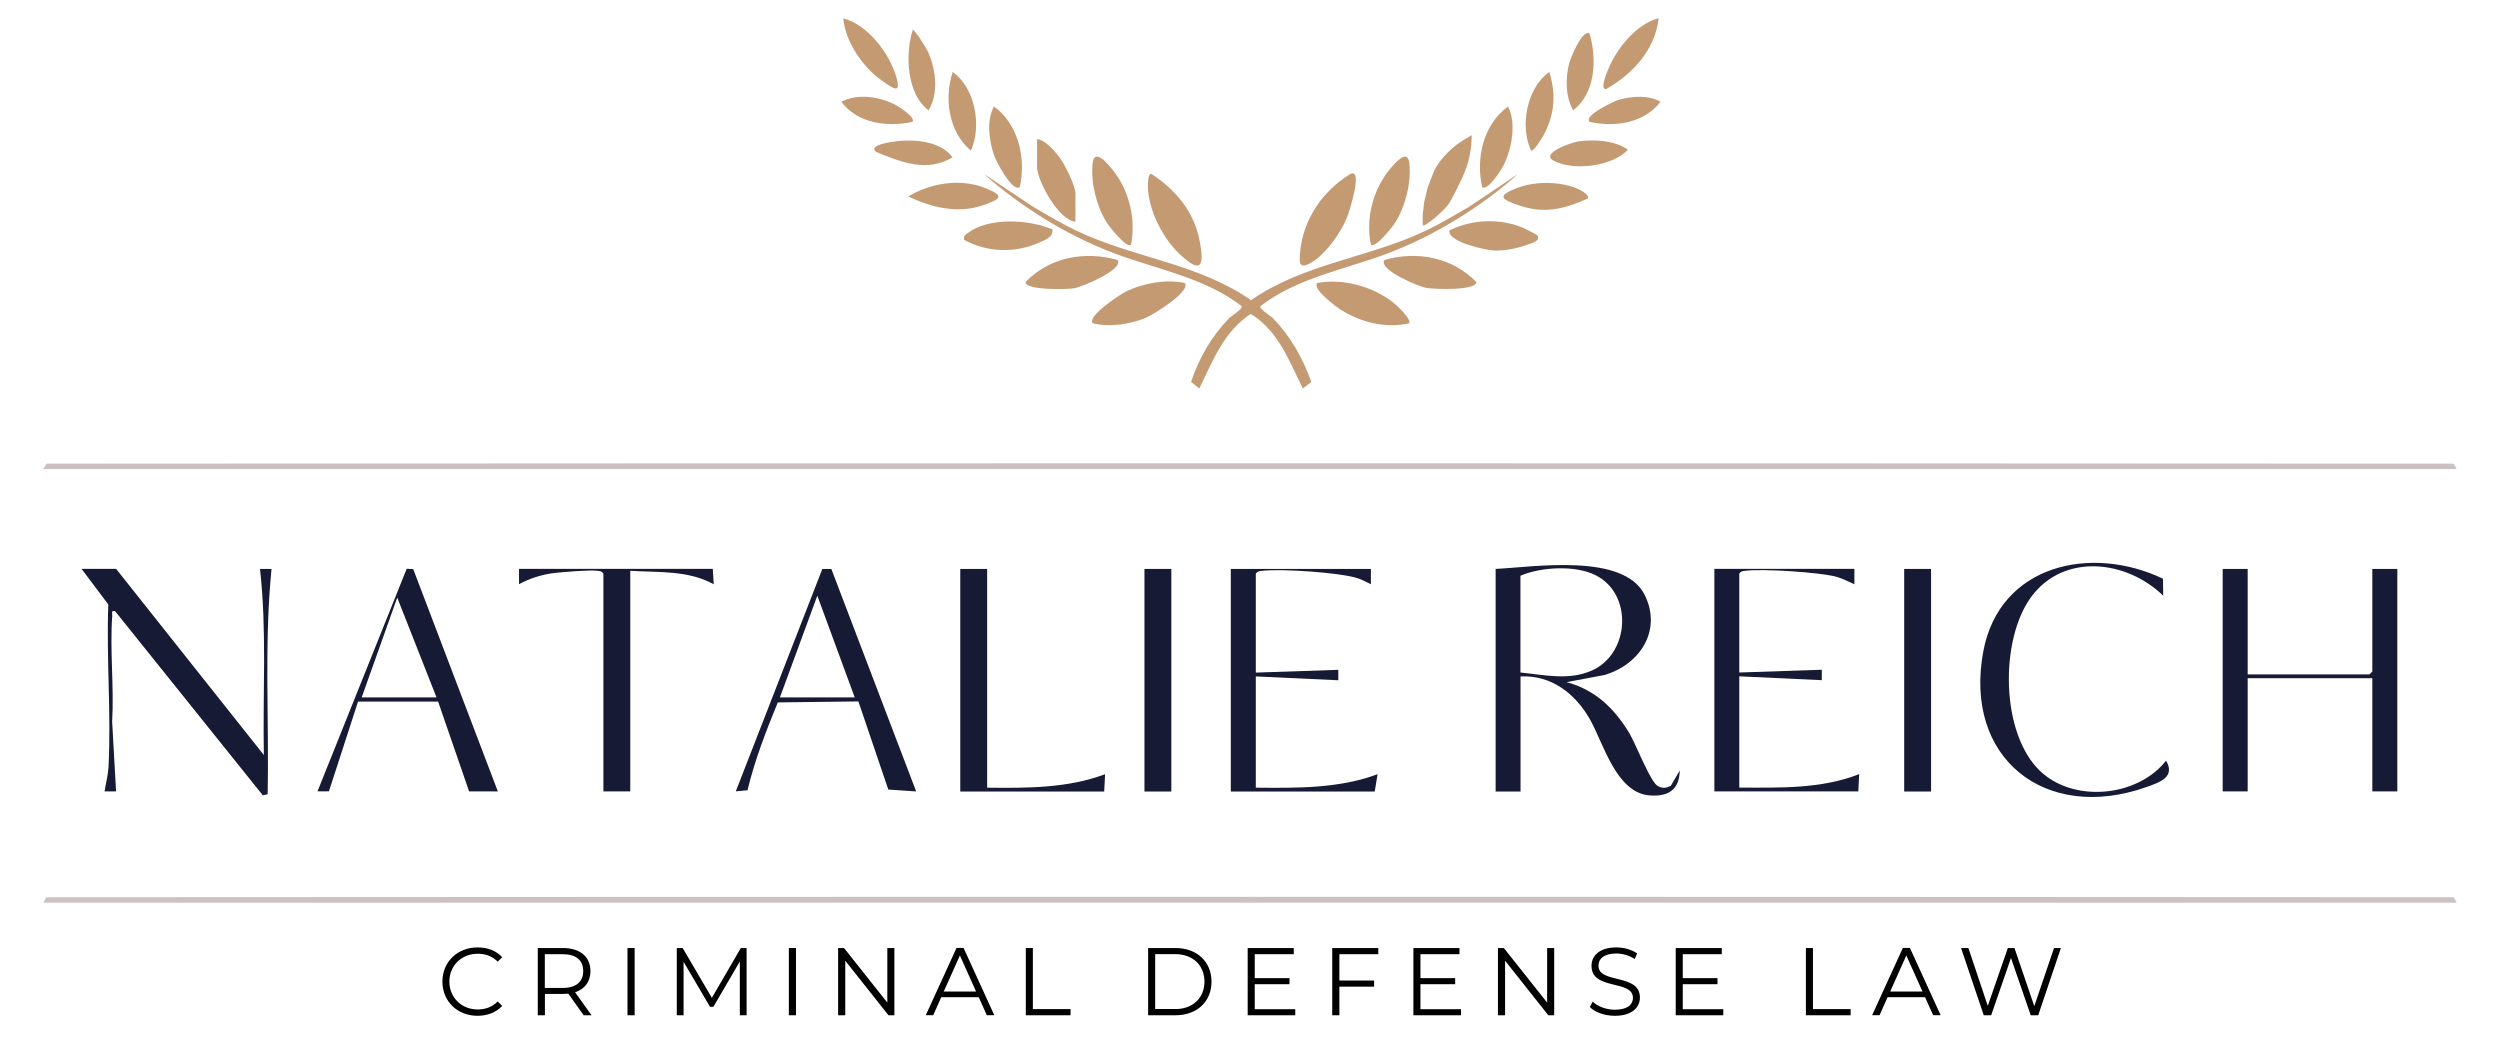 <?xml version="1.0" encoding="UTF-8"?>
<svg id="Layer_1" data-name="Layer 1" xmlns="http://www.w3.org/2000/svg" viewBox="0 0 280 118">
  <path d="M275.16,101.1H4.84l.36-.61c89.86-.06,179.74-.06,269.6,0l.36.61Z" fill="#ccc1c1"/>
  <path d="M275.16,52.54H4.84l.36-.61c89.86-.06,179.74-.06,269.6,0l.36.61Z" fill="#ccc1c1"/>
  <g>
    <path d="M167.5,63.72c4.29-.21,14.38-1.84,16.72,2.94,1.95,3.98-.57,7.78-4.52,8.94l-4.25.8c3.21.85,5.39,2.97,7.05,5.74.7,1.17,2.34,5.42,3.15,5.88.54.31.93.26,1.48,0l1-1.73c-.04,2.18-1.29,2.94-3.34,2.8-3.78-.26-5.19-5.83-6.72-8.53-1.63-2.87-4.33-4.98-7.77-4.8v12.89h-2.79v-24.93ZM170.3,75.32c2.7.27,5.44.93,8.03-.24,4.2-1.9,4.59-8.53.39-10.65-2.28-1.16-6.13-.93-8.43.05v10.85Z" fill="#161a34"/>
    <polygon points="251.74 63.72 251.74 75.53 265.38 75.53 265.7 75.21 265.7 63.72 268.5 63.72 268.5 88.64 265.7 88.64 265.7 75.96 251.74 75.96 251.74 88.64 248.94 88.64 248.94 63.72 251.74 63.72" fill="#161a34"/>
    <path d="M13.01,63.72l16.54,20.84c-.13-6.94.35-13.94-.43-20.84h1.29c-.83,8.36-.27,16.82-.43,25.23l-.54.13-16.55-20.63c-.49-.09-.3.21-.32.53-.28,3.83.22,7.97-.01,11.83l.44,7.83h-1.29c.13-.85.39-1.82.44-2.68.32-5.98-.25-12.25-.02-18.26l-3-3.99h3.87Z" fill="#161a34"/>
    <path d="M207.69,63.72v1.72c-.66-.3-1.35-.66-2.05-.85-1.87-.5-8.16-.9-10.1-.67-.31.04-.55.03-.74.33v11.07l9.24-.31v1.17s-9.24-.43-9.24-.43v12.46c4.5.01,9.18.17,13.43-1.51l-.1,1.94h-16.12v-24.93h15.69Z" fill="#161a34"/>
    <path d="M153.54,63.72v1.72c-.51-.26-1-.53-1.55-.7-2.01-.62-8.49-1.06-10.6-.81-.31.04-.55.03-.74.33v11.07l9.24-.31v1.17s-9.24-.43-9.24-.43v12.46c4.58.04,9.3.11,13.64-1.51l-.32,1.94h-16.12v-24.93h15.69Z" fill="#161a34"/>
    <path d="M242.25,64.82l.03,1.9c-4.09-3.99-11.13-4.83-14.79.14-3.52,4.79-3.45,15.3,1.03,19.52,3.79,3.57,10.89,2.88,14.08-1.19,1.07,1.84-.7,2.43-2.2,2.96-11.31,4.01-20.54-3.22-18.26-15.25,1.84-9.68,12.08-11.92,20.1-8.09Z" fill="#161a34"/>
    <path d="M79.83,63.72l.11,1.72c-2.86-1.59-6.17-1.31-9.35-1.51v24.71h-3.01v-24.39c-.19-.31-.43-.29-.74-.33-.78-.1-3.8.15-4.71.25-1.35.15-2.82.61-4,1.26v-1.72s21.7,0,21.7,0Z" fill="#161a34"/>
    <path d="M110.56,63.72v24.5c4.44.05,9.01.07,13.21-1.51l-.1,1.94h-16.12v-24.93h3.01Z" fill="#161a34"/>
    <path d="M52.54,88.64l-3.47-10.06h-8.97s-3.26,10.05-3.26,10.05h-1.28s9.99-24.93,9.99-24.93l.73.04,9.48,24.9h-3.22ZM40.51,78.11h8.38l-4.4-11.18-3.98,11.18Z" fill="#161a34"/>
    <path d="M93.12,63.75l9.49,24.89-3.12-.21-3.35-9.87-9.03.11c-1.31,3.22-2.58,6.45-3.39,9.84l-1.31.12,9.69-24.9h1.02ZM95.73,78.11l-4.19-11.39-4.19,11.39h8.38Z" fill="#161a34"/>
    <rect x="213.27" y="63.72" width="3.01" height="24.93" fill="#161a34"/>
    <rect x="128.18" y="63.72" width="3.01" height="24.93" fill="#161a34"/>
  </g>
  <g>
    <path d="M170.08,19.45c-4.24,3.74-9.43,6.97-14.77,8.97-4.8,1.8-9.92,2.66-14.13,5.85-.22.29,1.15,1.12,1.41,1.39,1.99,2.05,3.3,4.43,4.28,7.11l-.95.74c-1.54-3.08-2.74-6.46-5.84-8.35-3.01,1.97-4.24,5.25-5.76,8.35l-.92-.74c.9-2.67,2.28-5.09,4.24-7.11.26-.27,1.63-1.1,1.41-1.39-4.21-3.2-9.34-4.06-14.13-5.85-5.34-2-10.53-5.22-14.77-8.97l5.6,3.74c1.6.93,3.18,1.88,4.85,2.67,6.46,3.06,13.59,3.64,19.52,7.76,5.93-4.12,13.07-4.71,19.52-7.76,1.67-.79,3.25-1.75,4.85-2.67l5.6-3.74Z" fill="#c49a72"/>
    <path d="M151.28,19.46c1.37-.57-.11,4.04-.32,4.62-.65,1.85-2.6,4.63-4.4,5.49-1.08.52-1.03-.26-.96-1.17.28-3.76,2.51-7.01,5.67-8.94Z" fill="#c49a72"/>
    <path d="M128.93,19.46c2.74,1.78,4.77,4.19,5.42,7.47s-.06,3.64-2.42,1.34c-1.88-1.83-3.64-5.42-3.33-8.08.04-.32.02-.54.33-.74Z" fill="#c49a72"/>
    <path d="M132.69,31.7c.78.9-3.59,3.58-4.37,3.9-1.77.73-4.06,1.08-5.95.6-.57-.85,3.11-3.25,3.82-3.59,1.93-.91,4.41-1.35,6.49-.92Z" fill="#c49a72"/>
    <path d="M157.83,36.21c-2.62.6-5.4-.1-7.63-1.5-.53-.33-3.26-2.34-2.68-3.01,2.85-.55,6.19.37,8.48,2.15.39.3,2.13,1.91,1.83,2.36Z" fill="#c49a72"/>
    <path d="M153.54,27.4c-.61-2.93.24-6.19,2.15-8.48.51-.61,1.96-2.35,2.15-.66.25,2.14-.42,4.81-1.55,6.63-.29.46-2.22,2.96-2.75,2.51Z" fill="#c49a72"/>
    <path d="M126.68,27.4c-.5.48-2.48-2.08-2.75-2.51-1.13-1.82-1.8-4.49-1.55-6.63.2-1.69,1.65.05,2.15.66,1.93,2.32,2.71,5.53,2.15,8.48Z" fill="#c49a72"/>
    <path d="M155.04,29.12c3.65-1.06,7.63-.3,10.31,2.47,0,.99-4.78.8-5.59.66s-5.44-2.03-4.71-3.13Z" fill="#c49a72"/>
    <path d="M125.17,29.12c.73,1.07-4.01,3.03-4.89,3.17-.77.12-5.43.25-5.42-.7,2.68-2.8,6.65-3.51,10.31-2.47Z" fill="#c49a72"/>
    <path d="M117.87,25.68c.13.86-.78,1.18-1.43,1.47-2.71,1.22-5.86,1.15-8.46-.29-.07-.42.06-.5.35-.72,2.4-1.84,6.87-1.57,9.54-.45Z" fill="#c49a72"/>
    <path d="M172.19,26.36c.39.66-.67.87-1.14,1.05-1.06.4-2.52.69-3.66.65-.97-.04-5.29-.95-5.05-2.26,2.58-1.26,5.75-1.39,8.38-.22.23.1,1.42.71,1.47.78Z" fill="#c49a72"/>
    <path d="M120.45,24.82c-1.86-.09-4.3-4.6-4.3-6.12v-3.12c.88.05,2.02,1.37,2.54,2.08.58.79,1.76,3.13,1.76,4.05v3.12Z" fill="#c49a72"/>
    <path d="M163.83,15.73l1-.59h0c0,.77-.08,1.54-.23,2.29h0c-.17.84-.44,1.65-.81,2.43-.52,1.11-1.15,2.38-1.47,2.89-.47.75-2.98,2.95-2.98,2.41v-1.09l.16-1.41.28-1.15c0-.28.73-2.13.92-2.52.59-1.19,1.96-2.56,3.14-3.25Z" fill="#c49a72"/>
    <path d="M101.72,21.99l.7-.37c2.42-1.21,5.36-1.57,7.92-.56,2.26.89,1.73,1.24-.22,1.92-2.81.98-5.8.28-8.4-.99Z" fill="#c49a72"/>
    <path d="M177.82,22.24c-2.67,1.19-4.87,1.74-7.73.75-1.95-.68-2.48-1.03-.22-1.92,2.03-.8,4.96-.79,6.96.13.26.12,1.26.68.99,1.05Z" fill="#c49a72"/>
    <path d="M114.21,20.95c-.78.66-2.64-2.88-2.85-3.49-.58-1.7-.91-3.9-.04-5.54,2.74,1.99,3.62,5.81,2.9,9.02Z" fill="#c49a72"/>
    <path d="M166,20.95c-.73-3.23.13-7.03,2.9-9.02.97,1.91.41,4.75-.5,6.59-.23.46-1.8,2.94-2.4,2.43Z" fill="#c49a72"/>
    <path d="M94.45,2.05c2.72.73,5.08,3.8,5.9,6.46.66,2.15-.28,1.42-1.59.51-2.11-1.47-4.1-4.35-4.31-6.97Z" fill="#c49a72"/>
    <path d="M185.77,2.05c-.4,3.53-2.92,6.26-5.91,7.94-.74-.02.24-2.18.35-2.44.98-2.27,3.12-4.88,5.56-5.51Z" fill="#c49a72"/>
    <path d="M98.11,17.01c-.98-.83,2.09-1.17,2.46-1.21,2.05-.2,4.78.04,6.12,1.82-2.79,1.67-5.58.64-8.58-.61Z" fill="#c49a72"/>
    <path d="M176.69,15.85c1.72-.27,4.21-.14,5.64.92-1.78,1.88-6.06,2.41-8.32,1.23-1.54-.8,1.93-2.03,2.68-2.14Z" fill="#c49a72"/>
    <path d="M178.03,3.76c.84,2.85.67,6.66-1.82,8.59-.89-1.44-.88-3.58-.48-5.2.16-.64,1.5-3.93,2.3-3.39Z" fill="#c49a72"/>
    <path d="M102.72,3.85c.13.15,1.14,1.73,1.28,2.07.83,2.02,1.14,4.49,0,6.44-2.47-1.85-2.64-6.3-1.76-9.05.12.09.33.37.48.54Z" fill="#c49a72"/>
    <path d="M106.7,8.06c2.51,1.77,3.29,6.03,2.04,8.81-2.47-2.05-3.03-5.83-2.04-8.81Z" fill="#c49a72"/>
    <path d="M173.52,8.06c.78,2.44.6,4.76-.61,7.02-.18.33-1.08,1.87-1.43,1.79-1.29-2.75-.47-7.05,2.04-8.81Z" fill="#c49a72"/>
    <path d="M178.03,13.65c-.71-.73,2.86-2.38,3.39-2.51,1.42-.37,3.23-.51,4.56.26-1.86,2.4-5.08,2.87-7.95,2.25Z" fill="#c49a72"/>
    <path d="M102.18,13.65c-2.83.6-6.14.18-7.95-2.25,1.82-.98,4.34-.56,6.09.36.37.19,2.3,1.44,1.87,1.89Z" fill="#c49a72"/>
  </g>
  <g>
    <path d="M49.55,109.94c0-2.21,1.68-3.83,3.95-3.83,1.1,0,2.09.37,2.75,1.1l-.51.5c-.61-.62-1.37-.89-2.23-.89-1.82,0-3.18,1.33-3.18,3.12s1.37,3.12,3.18,3.12c.86,0,1.61-.27,2.23-.9l.51.5c-.67.73-1.66,1.11-2.76,1.11-2.26,0-3.94-1.62-3.94-3.83Z"/>
    <path d="M65.37,113.71l-1.72-2.42c-.19.02-.39.03-.6.03h-2.02v2.39h-.8v-7.53h2.82c1.92,0,3.08.97,3.08,2.58,0,1.18-.62,2.01-1.72,2.37l1.84,2.58h-.87ZM65.32,108.76c0-1.21-.8-1.89-2.3-1.89h-2v3.78h2c1.51,0,2.3-.7,2.3-1.88Z"/>
    <path d="M70.28,106.18h.8v7.53h-.8v-7.53Z"/>
    <path d="M83.62,106.18v7.53h-.76v-6.02l-2.96,5.07h-.38l-2.96-5.04v5.99h-.76v-7.53h.66l3.27,5.58,3.24-5.58h.66Z"/>
    <path d="M88.35,106.18h.8v7.53h-.8v-7.53Z"/>
    <path d="M100.17,106.18v7.53h-.66l-4.84-6.11v6.11h-.8v-7.53h.66l4.85,6.11v-6.11h.79Z"/>
    <path d="M109.62,111.69h-4.2l-.9,2.01h-.83l3.44-7.53h.79l3.44,7.53h-.84l-.9-2.01ZM109.32,111.05l-1.81-4.04-1.81,4.04h3.61Z"/>
    <path d="M114.88,106.18h.8v6.84h4.22v.69h-5.01v-7.53Z"/>
    <path d="M128.59,106.18h3.07c2.41,0,4.03,1.55,4.03,3.77s-1.62,3.76-4.03,3.76h-3.07v-7.53ZM131.61,113.02c2,0,3.29-1.27,3.29-3.08s-1.29-3.08-3.29-3.08h-2.23v6.15h2.23Z"/>
    <path d="M145.07,113.02v.69h-5.33v-7.53h5.16v.69h-4.37v2.68h3.89v.68h-3.89v2.8h4.53Z"/>
    <path d="M150.01,106.86v2.96h3.89v.69h-3.89v3.2h-.8v-7.53h5.16v.69h-4.37Z"/>
    <path d="M163.63,113.02v.69h-5.33v-7.53h5.16v.69h-4.37v2.68h3.89v.68h-3.89v2.8h4.53Z"/>
    <path d="M174.07,106.18v7.53h-.66l-4.84-6.11v6.11h-.8v-7.53h.66l4.85,6.11v-6.11h.79Z"/>
    <path d="M178.07,112.79l.31-.61c.54.53,1.5.91,2.49.91,1.41,0,2.02-.59,2.02-1.33,0-2.07-4.64-.8-4.64-3.58,0-1.11.86-2.07,2.78-2.07.85,0,1.73.25,2.33.67l-.27.63c-.65-.42-1.4-.62-2.07-.62-1.38,0-1.99.61-1.99,1.37,0,2.07,4.64.82,4.64,3.56,0,1.11-.88,2.05-2.81,2.05-1.13,0-2.24-.4-2.8-.98Z"/>
    <path d="M193.01,113.02v.69h-5.33v-7.53h5.16v.69h-4.37v2.68h3.89v.68h-3.89v2.8h4.53Z"/>
    <path d="M202.25,106.18h.8v6.84h4.22v.69h-5.01v-7.53Z"/>
    <path d="M215.61,111.69h-4.2l-.9,2.01h-.83l3.44-7.53h.79l3.44,7.53h-.84l-.9-2.01ZM215.32,111.05l-1.81-4.04-1.81,4.04h3.61Z"/>
    <path d="M230.82,106.18l-2.54,7.53h-.84l-2.21-6.42-2.22,6.42h-.83l-2.54-7.53h.82l2.17,6.48,2.25-6.48h.74l2.22,6.51,2.21-6.51h.76Z"/>
  </g>
</svg>